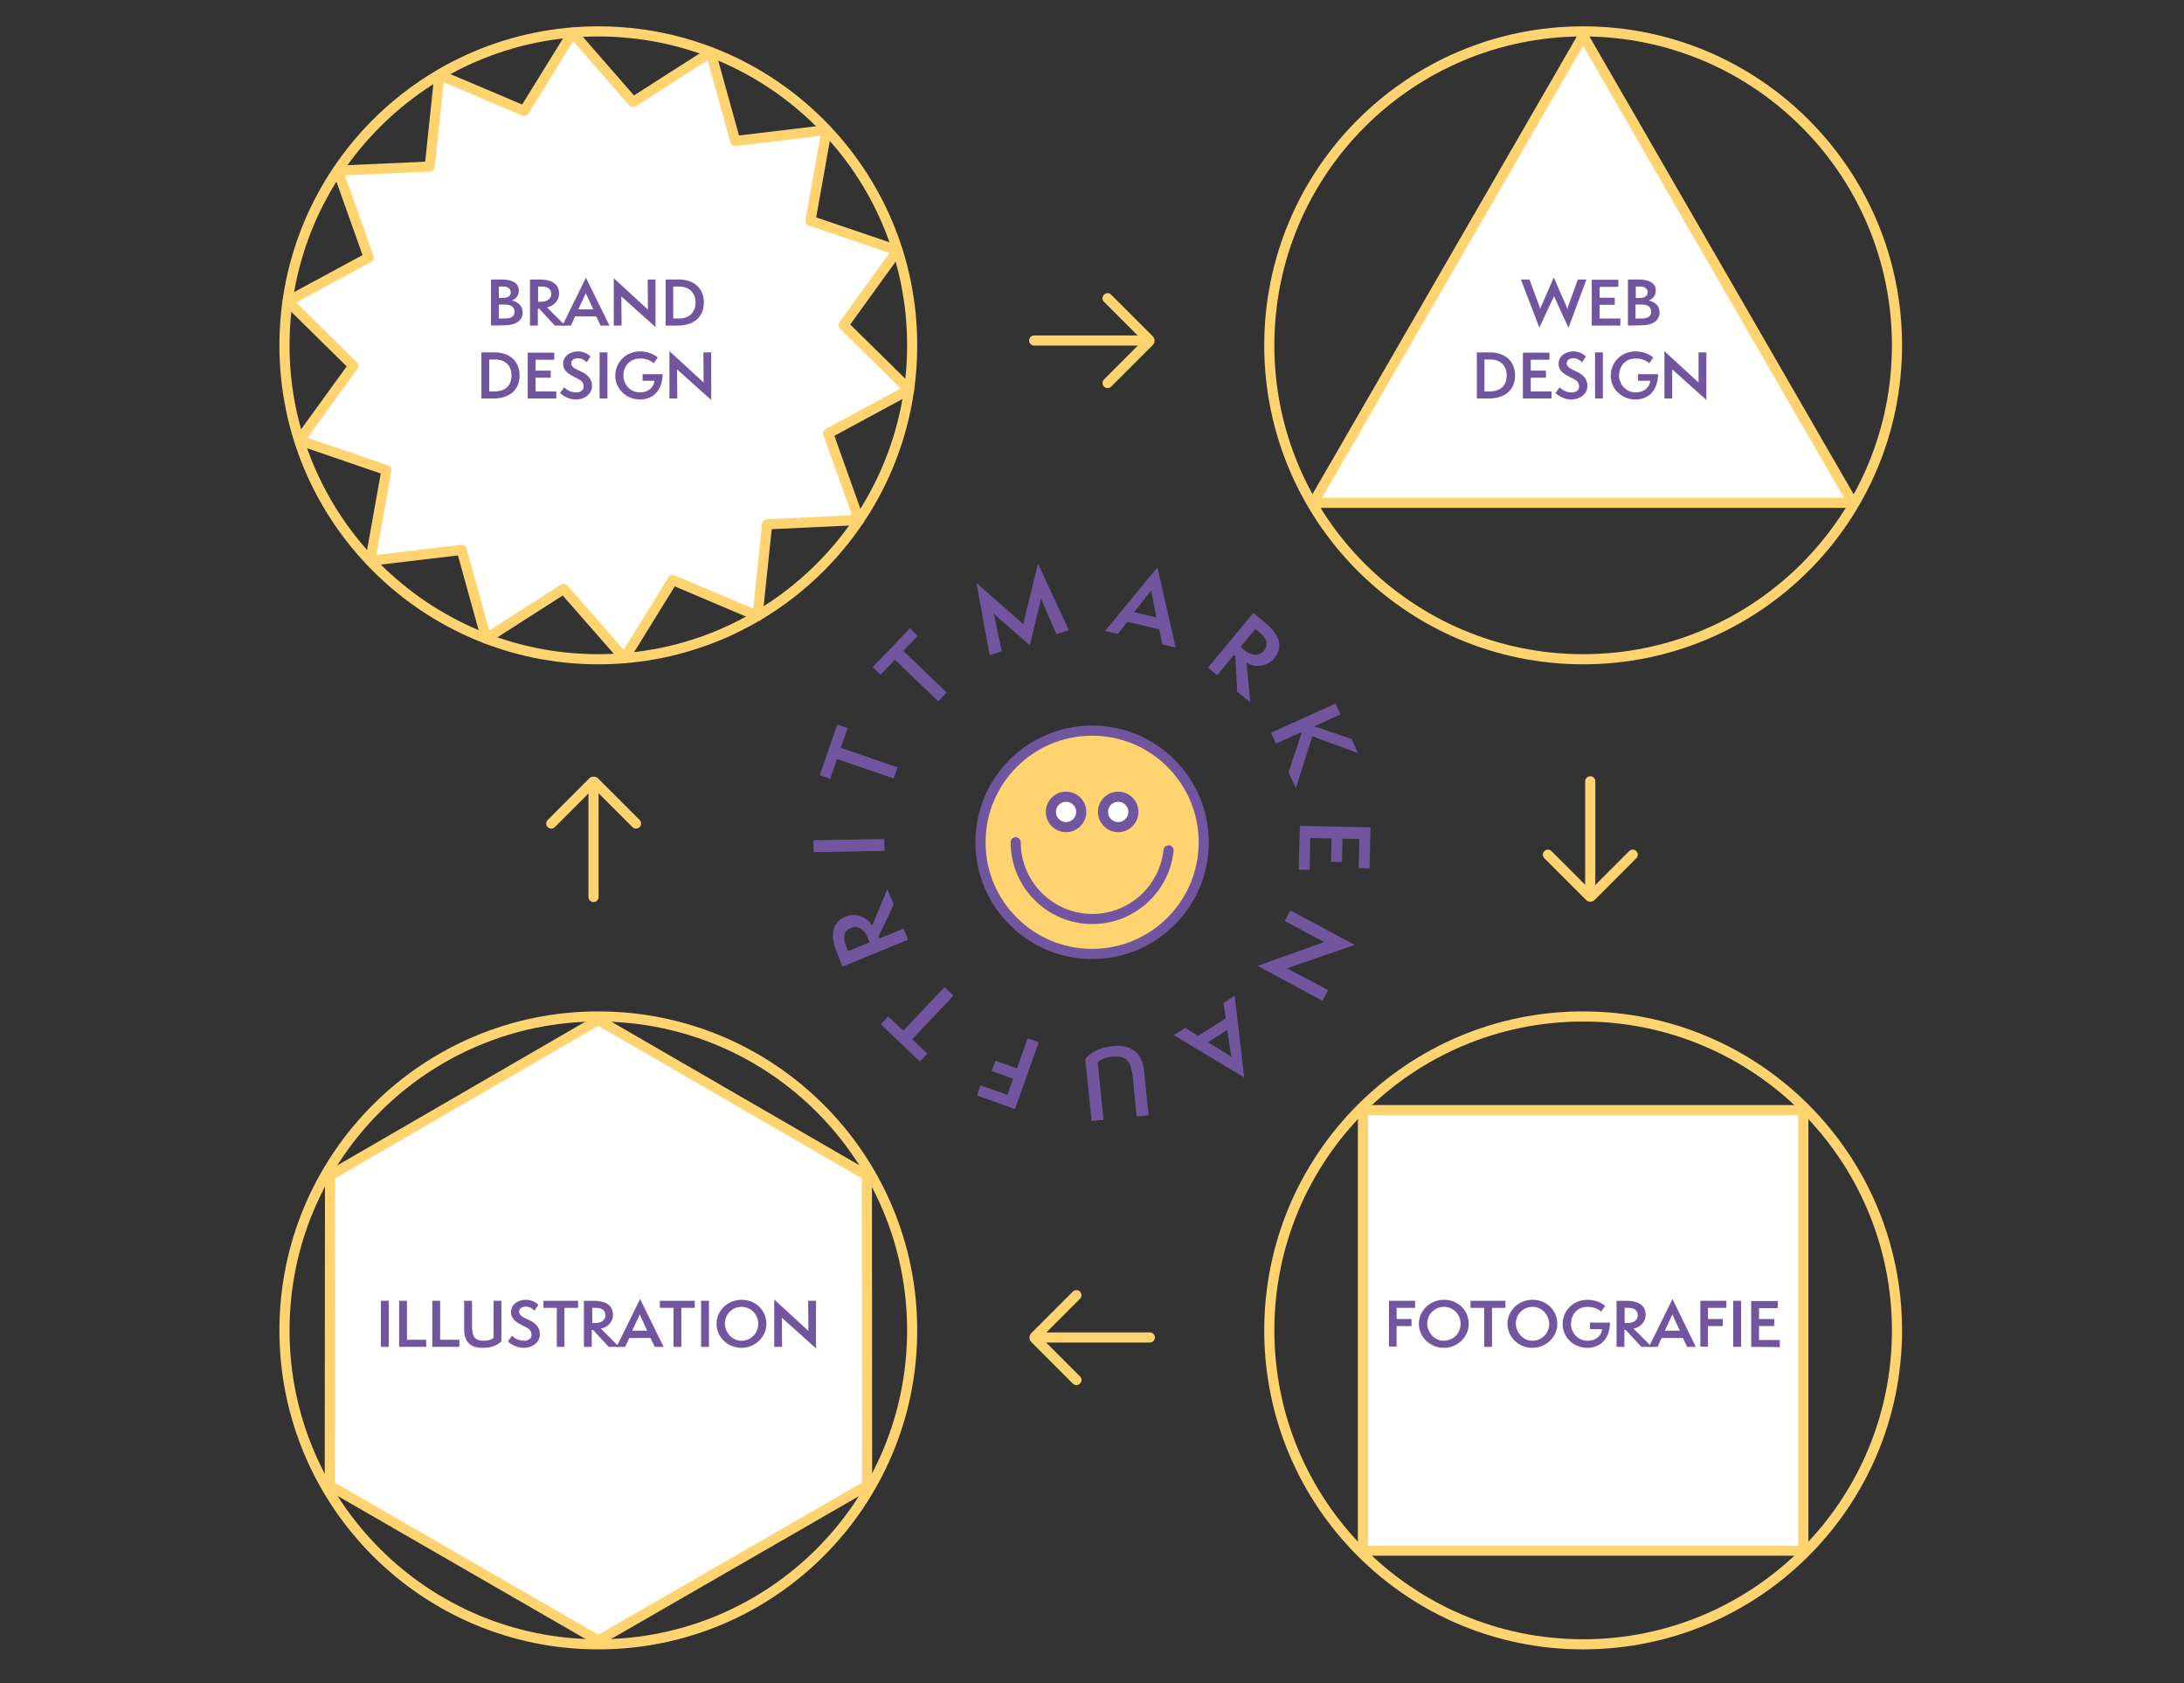 <?xml version="1.0" encoding="utf-8"?>
<!-- Generator: Adobe Illustrator 28.0.0, SVG Export Plug-In . SVG Version: 6.00 Build 0)  -->
<svg version="1.1" id="Ebene_1" xmlns="http://www.w3.org/2000/svg" xmlns:xlink="http://www.w3.org/1999/xlink" x="0px" y="0px"
	 viewBox="0 0 862.9 664.9" style="enable-background:new 0 0 862.9 664.9;" xml:space="preserve">
<rect x="0" y="0" width="862.9" height="664.9" fill="#333333" stroke="none"/>
<style type="text/css">
	.st0{fill:none;}
	.st1{fill:#71569F;}
	.st2{fill:#FFD370;stroke:#71569F;stroke-width:4;stroke-linecap:round;stroke-linejoin:round;}
	.st3{fill:none;stroke:#71569F;stroke-width:4;stroke-linecap:round;stroke-linejoin:round;stroke-miterlimit:10;}
	.st4{fill:#FFFFFF;stroke:#71569F;stroke-width:4;stroke-linecap:round;stroke-linejoin:round;stroke-miterlimit:10;}
	.st5{fill:none;stroke:#FFD370;stroke-width:4;stroke-linecap:round;stroke-linejoin:round;stroke-miterlimit:10;}
	.st6{fill:#FFFFFF;stroke:#FFD370;stroke-width:4;stroke-linecap:round;stroke-linejoin:round;stroke-miterlimit:10;}
</style>
<g>
	<circle class="st0" cx="431.4" cy="332.2" r="82"/>
	<path class="st1" d="M417.4,250.5l-5.6-12.9c-0.2-0.5-0.4-1-0.5-1.5c0,0.5-0.1,1-0.3,1.7l-4.1,17.1l-13.3-11.6
		c-0.5-0.4-0.9-0.8-1.2-1.2c0.2,0.4,0.4,0.9,0.5,1.5l2.9,13.7l-4.8,1.5l-5.2-28.5l17.8,15.6c0.4,0.3,0.6,0.6,0.8,0.9l0,0
		c-0.1-0.3,0-0.7,0.1-1.2l5.6-23l12.2,26.3L417.4,250.5z"/>
	<path class="st1" d="M459.2,254.5l-1.2-5.9l-12.6-3l-3.7,4.8l-5.1-1.2l20.7-25.1l7.2,31.7L459.2,254.5z M455.1,234.5
		c-0.1-0.4-0.2-1.1-0.2-1.4c-0.1,0.3-0.6,0.8-0.9,1.2l-5.9,7.5l8.8,2.1L455.1,234.5z"/>
	<path class="st1" d="M488.8,273.2l-0.7-14l-0.6-0.5l-6.6,8l-3.6-3l17.9-21.6l4.6,3.8c4,3.3,8.3,8.6,3.6,14.2
		c-2.5,3-7.1,3.9-10.9,1.7l1.5,15.6L488.8,273.2z M491.5,256.7c3.2,2.7,6.2,2.3,7.8,0.4c1.9-2.3,1.5-4.7-1.6-7.3l-1.7-1.4l-5.9,7.1
		L491.5,256.7z"/>
	<path class="st1" d="M509.1,305l5.3-15.9l-10.3,4.6l-1.9-4.3l25.5-11.5l1.9,4.3l-10.4,4.7l14.8,5l2.5,5.6l-18-6.7l-6.5,20.5
		L509.1,305z"/>
	<path class="st1" d="M513.6,326.2l27.9,0.6l-0.4,16.2l-4.3-0.1l0.3-11.5l-6.7-0.1l-0.2,9.2l-4.3-0.1l0.2-9.2l-8.4-0.2l-0.3,12.6
		l-4.3-0.1L513.6,326.2z"/>
	<path class="st1" d="M523.2,372.1l-15.6-8.3l2.2-4.2l25.4,13.6l-26.7,9.3l16.2,8.6l-2.2,4.2l-25.6-13.8L523.2,372.1z"/>
	<path class="st1" d="M468.3,406l5.1,3.2l10.9-7l-0.9-6l4.4-2.9l3.8,32.3l-27.8-16.7L468.3,406z M485.5,416.8
		c0.4,0.2,0.9,0.6,1.1,0.9c-0.1-0.3-0.2-1-0.3-1.4l-1.4-9.5l-7.6,4.9L485.5,416.8z"/>
	<path class="st1" d="M436,442.3l-4.7,0.5l-2.5-24.5c1.9-2.4,5.3-4.5,10.9-5.1c7.1-0.7,11.6,2.5,12.3,9.7l1.8,17.6l-4.7,0.5
		l-1.5-15.1c-0.7-6.9-2.6-9.1-8.3-8.5c-2.3,0.2-4.3,1-5.6,2.2L436,442.3z"/>
	<path class="st1" d="M410.4,411.7l-9.4,26.4l-15-5.4l1.4-4l10.6,3.8l2.3-6.4l-8.5-3l1.5-4.1l8.5,3l4.2-11.8L410.4,411.7z"/>
	<path class="st1" d="M376.7,393.3l-16.3,17.2l6,5.7l-3,3.1L348,404.6l2.9-3.1l6,5.6l16.3-17.2L376.7,393.3z"/>
	<path class="st1" d="M353.1,357.3l-6,12.7l0.3,0.7l9.6-3.9l1.8,4.4l-25.9,10.6l-2.2-5.5c-2-4.8-3.3-11.5,3.5-14.3
		c3.6-1.5,8.1-0.1,10.4,3.6l6-14.4L353.1,357.3z M342.9,370.5c-1.6-3.9-4.4-5-6.6-4c-2.8,1.1-3.5,3.5-2,7.2l0.8,2l8.5-3.5
		L342.9,370.5z"/>
	<path class="st1" d="M349.5,336.1l-28,0.5l-0.1-4.7l28-0.5L349.5,336.1z"/>
	<path class="st1" d="M353.1,307.5l-22.4-7.7l-2.7,7.8l-4.1-1.4l6.9-20l4.1,1.4l-2.7,7.8l22.4,7.7L353.1,307.5z"/>
	<path class="st1" d="M370.7,277l-17.1-16.4l-5.7,5.9l-3.1-3l14.7-15.3l3.1,3l-5.7,5.9l17.1,16.4L370.7,277z"/>
</g>
<circle class="st2" cx="431.5" cy="332.7" r="44.1"/>
<path class="st3" d="M461.7,335.9c-1.6,15.2-14.5,27.1-30.1,27.1c-16.7,0-30.3-13.6-30.3-30.3"/>
<g>
	<circle class="st4" cx="421.2" cy="320.7" r="6"/>
	<circle class="st4" cx="441.8" cy="320.7" r="6"/>
</g>
<circle class="st5" cx="236.4" cy="136.4" r="124"/>
<polygon class="st6" points="326.6,51.4 320.2,87.2 354.6,98.9 333.3,128.4 359.2,153.9 327.2,171.2 339.4,205.4 303.1,207.1 
	299.3,243.3 265.8,229.1 246.7,260 222.7,232.6 192.1,252.2 182.4,217.2 146.3,221.5 152.7,185.7 118.3,173.9 139.6,144.5 
	113.7,119 145.7,101.7 133.5,67.4 169.8,65.8 173.6,29.6 207.1,43.8 226.2,12.9 250.1,40.3 280.8,20.7 290.5,55.7 "/>
<g>
	<path class="st1" d="M194,128.6v-18.2h4.3c3.7,0,6.7,1.2,6.7,4.4c0,2.3-1.6,3.4-2.7,3.9c1.8,0.4,4.2,1.7,4.2,4.7s-2.4,5.1-7.3,5.1
		L194,128.6L194,128.6z M198.5,117.7c2,0,3.3-0.7,3.3-2.2s-1.2-2.3-2.9-2.3h-1.8v4.5H198.5z M199.8,125.8c2.4,0,3.5-1.1,3.5-2.7
		c0-1.7-1.3-2.8-3.6-2.8h-2.6v5.5H199.8z"/>
	<path class="st1" d="M219.2,128.6l-6.2-6.7h-0.5v6.7h-3.1v-18.2h3.8c3.4,0,7.7,0.9,7.7,5.6c0,2.5-1.9,4.9-4.8,5.4l7.2,7.2H219.2
		L219.2,128.6z M213.7,119.2c2.7,0,4.1-1.4,4.1-3c0-1.9-1.2-3-3.8-3h-1.4v6H213.7z"/>
	<path class="st1" d="M237.3,128.6l-1.7-3.6h-8.4l-1.6,3.6h-3.4l9.3-18.9l9.3,18.9H237.3z M231.8,116.6c-0.1-0.2-0.3-0.7-0.3-0.9
		c-0.1,0.2-0.2,0.6-0.4,0.9l-2.6,5.6h5.9L231.8,116.6z"/>
	<path class="st1" d="M245.5,117.1l0.1,11.5h-3.1v-18.7l13.5,12.4l-0.1-11.9h3.1v18.8L245.5,117.1z"/>
	<path class="st1" d="M263,128.6v-18.2h5.3c5.4,0,9.8,3.1,9.8,9.1c0,5.8-4.1,9.1-10.3,9.1H263z M268.2,125.8c3.6,0,6.6-1.8,6.6-6.4
		c0-3.8-2.6-6.2-6.3-6.2H266v12.6H268.2z"/>
	<path class="st1" d="M190.2,157.4v-18.2h5.3c5.4,0,9.8,3.1,9.8,9.1c0,5.8-4.1,9.1-10.3,9.1L190.2,157.4L190.2,157.4z M195.5,154.6
		c3.6,0,6.6-1.8,6.6-6.4c0-3.8-2.6-6.2-6.3-6.2h-2.5v12.6L195.5,154.6L195.5,154.6z"/>
	<path class="st1" d="M208.5,157.4v-18.1H219v2.8h-7.4v4.3h6v2.8h-6v5.4h8.2v2.8H208.5L208.5,157.4z"/>
	<path class="st1" d="M222.9,153c0.9,0.9,2.5,2,4.7,2c1.9,0,3-0.9,3-2.4c0-2.1-1.7-2.7-3.5-3.6c-2.3-1.2-4.6-2.4-4.6-5.3
		c0-3.2,2.9-4.9,5.9-4.9c2.7,0,4.5,1.6,4.9,2l-1.5,2.3c-0.9-0.9-2.1-1.6-3.4-1.6s-2.7,0.6-2.7,2c0,3.4,8.2,2.6,8.2,9
		c0,2.7-2.4,5.3-6.5,5.3c-2.6,0-5.1-1.5-6.1-2.6L222.9,153z"/>
	<path class="st1" d="M236.9,157.4v-18.2h3.1v18.2H236.9z"/>
	<path class="st1" d="M253.9,150.4v-2.6h7.9c-0.1,7.1-4.4,10-8.9,10c-5.5,0-9.8-4.2-9.8-9.4c0-5.3,4.2-9.6,9.8-9.6
		c4.4,0,6.8,2.3,7,2.4l-1.6,2.3c-0.1-0.2-2-1.9-5.4-1.9c-4,0-6.6,3-6.6,6.8c0,3.2,2.5,6.6,6.6,6.6c3.1,0,5.4-1.9,5.7-4.6H253.9
		L253.9,150.4z"/>
	<path class="st1" d="M267.5,145.9l0.1,11.5h-3.1v-18.7l13.5,12.4l-0.1-11.9h3.1V158L267.5,145.9z"/>
</g>
<circle class="st5" cx="625.5" cy="136.4" r="124"/>
<polygon class="st6" points="625.5,14.1 518.9,198.6 732,198.6 625.5,14.1 518.9,198.6 732,198.6 "/>
<g>
	<path class="st1" d="M614,117l-5.8,12.4l-7.3-19h3.4l4.1,11.1c0.1,0.3,0.1,0.5,0.1,0.9c0-0.4,0-0.7,0.2-0.9l5.2-11.9l5.2,11.9
		c0.1,0.2,0.1,0.5,0.2,0.9c0-0.4,0-0.6,0.1-0.9l4-11.1h3.4l-7.1,19.1L614,117z"/>
	<path class="st1" d="M628.9,128.6v-18.1h10.5v2.8H632v4.3h6v2.8h-6v5.4h8.2v2.8L628.9,128.6L628.9,128.6z"/>
	<path class="st1" d="M643.2,128.6v-18.2h4.3c3.7,0,6.7,1.2,6.7,4.4c0,2.3-1.6,3.4-2.7,3.9c1.8,0.4,4.2,1.7,4.2,4.7
		s-2.4,5.1-7.3,5.1L643.2,128.6L643.2,128.6z M647.7,117.7c2,0,3.3-0.7,3.3-2.2s-1.2-2.3-2.9-2.3h-1.8v4.5
		C646.2,117.7,647.7,117.7,647.7,117.7z M648.9,125.8c2.4,0,3.5-1.1,3.5-2.7c0-1.7-1.3-2.8-3.6-2.8h-2.6v5.5H648.9z"/>
	<path class="st1" d="M583.5,157.4v-18.2h5.3c5.4,0,9.8,3.1,9.8,9.1c0,5.8-4.1,9.1-10.3,9.1L583.5,157.4L583.5,157.4z M588.7,154.6
		c3.6,0,6.6-1.8,6.6-6.4c0-3.8-2.6-6.2-6.3-6.2h-2.5v12.6L588.7,154.6L588.7,154.6z"/>
	<path class="st1" d="M601.7,157.4v-18.1h10.5v2.8h-7.4v4.3h6v2.8h-6v5.4h8.2v2.8H601.7L601.7,157.4z"/>
	<path class="st1" d="M616.2,153c0.9,0.9,2.5,2,4.7,2c1.9,0,3-0.9,3-2.4c0-2.1-1.7-2.7-3.5-3.6c-2.3-1.2-4.6-2.4-4.6-5.3
		c0-3.2,2.9-4.9,5.9-4.9c2.7,0,4.5,1.6,4.9,2l-1.5,2.3c-0.9-0.9-2.1-1.6-3.4-1.6s-2.7,0.6-2.7,2c0,3.4,8.2,2.6,8.2,9
		c0,2.7-2.4,5.3-6.5,5.3c-2.6,0-5.1-1.5-6.1-2.6L616.2,153z"/>
	<path class="st1" d="M630.2,157.4v-18.2h3.1v18.2H630.2z"/>
	<path class="st1" d="M647.2,150.4v-2.6h7.9c-0.1,7.1-4.4,10-8.9,10c-5.5,0-9.8-4.2-9.8-9.4c0-5.3,4.2-9.6,9.8-9.6
		c4.4,0,6.8,2.3,7,2.4l-1.6,2.3c-0.1-0.2-2-1.9-5.4-1.9c-4,0-6.5,3-6.5,6.8c0,3.2,2.5,6.6,6.6,6.6c3.1,0,5.5-1.9,5.7-4.6H647.2
		L647.2,150.4z"/>
	<path class="st1" d="M660.7,145.9v11.5h-3.1v-18.7l13.5,12.4v-11.9h3.1V158L660.7,145.9z"/>
</g>
<circle class="st5" cx="236.4" cy="525.5" r="124"/>
<polygon class="st6" points="236.4,402.9 342.5,464.3 342.6,586.8 236.4,648 130.3,586.8 130.4,464.3 "/>
<g>
	<path class="st1" d="M150.5,532v-18.2h3.1V532H150.5z"/>
	<path class="st1" d="M157.7,532v-18.2h3.1v15.4h7.6v2.8H157.7L157.7,532z"/>
	<path class="st1" d="M170.8,532v-18.2h3.1v15.4h7.6v2.8H170.8L170.8,532z"/>
	<path class="st1" d="M195,513.8h3.1v16c-1.4,1.4-3.7,2.6-7.4,2.6c-4.7,0-7.3-2.3-7.3-7.1v-11.5h3.1v9.8c0,4.5,1.1,6,4.8,6
		c1.5,0,2.8-0.4,3.7-1.1V513.8L195,513.8z"/>
	<path class="st1" d="M202.3,527.6c0.9,0.9,2.5,2,4.7,2c1.9,0,3-0.9,3-2.4c0-2.1-1.7-2.7-3.5-3.6c-2.3-1.2-4.6-2.5-4.6-5.3
		c0-3.2,2.9-4.9,5.9-4.9c2.7,0,4.5,1.6,4.9,2l-1.5,2.3c-0.9-0.9-2.1-1.6-3.4-1.6s-2.7,0.6-2.7,2c0,3.4,8.2,2.6,8.2,9
		c0,2.7-2.4,5.3-6.5,5.3c-2.6,0-5.1-1.5-6.1-2.6L202.3,527.6z"/>
	<path class="st1" d="M220,532v-15.4h-5.3v-2.8h13.7v2.8H223V532H220z"/>
	<path class="st1" d="M240.5,532l-6.2-6.7h-0.5v6.7h-3.1v-18.2h3.8c3.4,0,7.7,0.9,7.7,5.6c0,2.5-1.9,4.9-4.8,5.4l7.2,7.2H240.5
		L240.5,532z M235.1,522.6c2.7,0,4.1-1.4,4.1-3c0-1.9-1.2-3-3.8-3H234v6H235.1z"/>
	<path class="st1" d="M258.7,532l-1.7-3.5h-8.4L247,532h-3.4l9.3-18.9l9.3,18.9H258.7z M253.1,520c-0.1-0.2-0.3-0.7-0.3-0.9
		c-0.1,0.2-0.2,0.6-0.4,0.9l-2.6,5.6h5.9L253.1,520z"/>
	<path class="st1" d="M266.1,532v-15.4h-5.4v-2.8h13.8v2.8h-5.3V532H266.1z"/>
	<path class="st1" d="M277,532v-18.2h3.1V532H277z"/>
	<path class="st1" d="M293,532.4c-5.5,0-9.9-4.3-9.9-9.5s4.4-9.5,9.9-9.5s9.8,4.1,9.8,9.6C302.8,528.1,298.3,532.4,293,532.4z
		 M293,516.2c-3.6,0-6.6,2.9-6.6,6.6c0,3.5,2.9,6.8,6.5,6.8c3.8,0,6.7-3,6.7-6.7C299.6,519.1,296.6,516.2,293,516.2z"/>
	<path class="st1" d="M308.9,520.5L309,532h-3.1v-18.7l13.5,12.4l-0.1-11.9h3.1v18.8L308.9,520.5z"/>
</g>
<circle class="st5" cx="625.5" cy="525.5" r="124"/>
<rect x="538.5" y="438.5" class="st6" width="174" height="174"/>
<g>
	<path class="st1" d="M548.8,532v-18.2h10.3v2.8h-7.3v4.4h5.9v2.8h-5.9v8.1h-3V532z"/>
	<path class="st1" d="M570.5,532.4c-5.5,0-9.9-4.3-9.9-9.5s4.4-9.5,9.9-9.5s9.8,4.1,9.8,9.6C580.3,528.1,575.8,532.4,570.5,532.4z
		 M570.5,516.2c-3.6,0-6.6,2.9-6.6,6.6c0,3.5,2.9,6.8,6.5,6.8c3.8,0,6.7-3,6.7-6.7C577.1,519.1,574.1,516.2,570.5,516.2z"/>
	<path class="st1" d="M586.4,532v-15.4H581v-2.8h13.8v2.8h-5.3V532H586.4z"/>
	<path class="st1" d="M605.5,532.4c-5.5,0-9.9-4.3-9.9-9.5s4.4-9.5,9.9-9.5s9.8,4.1,9.8,9.6C615.3,528.1,610.8,532.4,605.5,532.4z
		 M605.5,516.2c-3.6,0-6.6,2.9-6.6,6.6c0,3.5,2.9,6.8,6.5,6.8c3.8,0,6.7-3,6.7-6.7C612,519.1,609,516.2,605.5,516.2z"/>
	<path class="st1" d="M628.2,525v-2.6h7.9c-0.1,7.1-4.4,10-8.9,10c-5.5,0-9.8-4.2-9.8-9.4c0-5.3,4.2-9.6,9.8-9.6
		c4.4,0,6.8,2.3,7,2.4l-1.6,2.3c-0.1-0.2-2-1.9-5.4-1.9c-4,0-6.5,3-6.5,6.8c0,3.2,2.5,6.6,6.6,6.6c3.1,0,5.5-1.9,5.7-4.6H628.2
		L628.2,525z"/>
	<path class="st1" d="M648.5,532l-6.2-6.7h-0.5v6.7h-3.1v-18.2h3.8c3.4,0,7.7,0.9,7.7,5.6c0,2.5-1.9,4.9-4.8,5.4l7.2,7.2H648.5
		L648.5,532z M643,522.6c2.7,0,4.1-1.4,4.1-3c0-1.9-1.2-3-3.8-3h-1.4v6H643z"/>
	<path class="st1" d="M666.6,532l-1.7-3.5h-8.4l-1.6,3.5h-3.4l9.3-18.9L670,532H666.6z M661.1,520c-0.1-0.2-0.3-0.7-0.3-0.9
		c0,0.2-0.2,0.6-0.4,0.9l-2.6,5.6h5.9L661.1,520z"/>
	<path class="st1" d="M671.8,532v-18.2h10.3v2.8h-7.3v4.4h5.9v2.8h-5.9v8.1h-3V532z"/>
	<path class="st1" d="M684.8,532v-18.2h3.1V532H684.8z"/>
	<path class="st1" d="M691.9,532v-18.1h10.5v2.8H695v4.3h6v2.8h-6v5.5h8.2v2.8L691.9,532L691.9,532z"/>
</g>
<g>
	<g>
		<line class="st5" x1="628.3" y1="308.6" x2="628.3" y2="352.6"/>
		<g>
			<line class="st5" x1="645.1" y1="337.6" x2="628.6" y2="354.1"/>
			<line class="st5" x1="611.6" y1="337.6" x2="628.1" y2="354.1"/>
		</g>
	</g>
	<g>
		<line class="st5" x1="234.5" y1="354.3" x2="234.5" y2="310.3"/>
		<g>
			<line class="st5" x1="217.8" y1="325.3" x2="234.3" y2="308.8"/>
			<line class="st5" x1="251.3" y1="325.3" x2="234.8" y2="308.8"/>
		</g>
	</g>
</g>
<g>
	<g>
		<line class="st5" x1="454.3" y1="528.3" x2="410.3" y2="528.3"/>
		<g>
			<line class="st5" x1="425.3" y1="545.1" x2="408.8" y2="528.6"/>
			<line class="st5" x1="425.3" y1="511.6" x2="408.8" y2="528.1"/>
		</g>
	</g>
	<g>
		<line class="st5" x1="408.6" y1="134.5" x2="452.6" y2="134.5"/>
		<g>
			<line class="st5" x1="437.6" y1="117.8" x2="454.1" y2="134.3"/>
			<line class="st5" x1="437.6" y1="151.3" x2="454.1" y2="134.8"/>
		</g>
	</g>
</g>
</svg>

